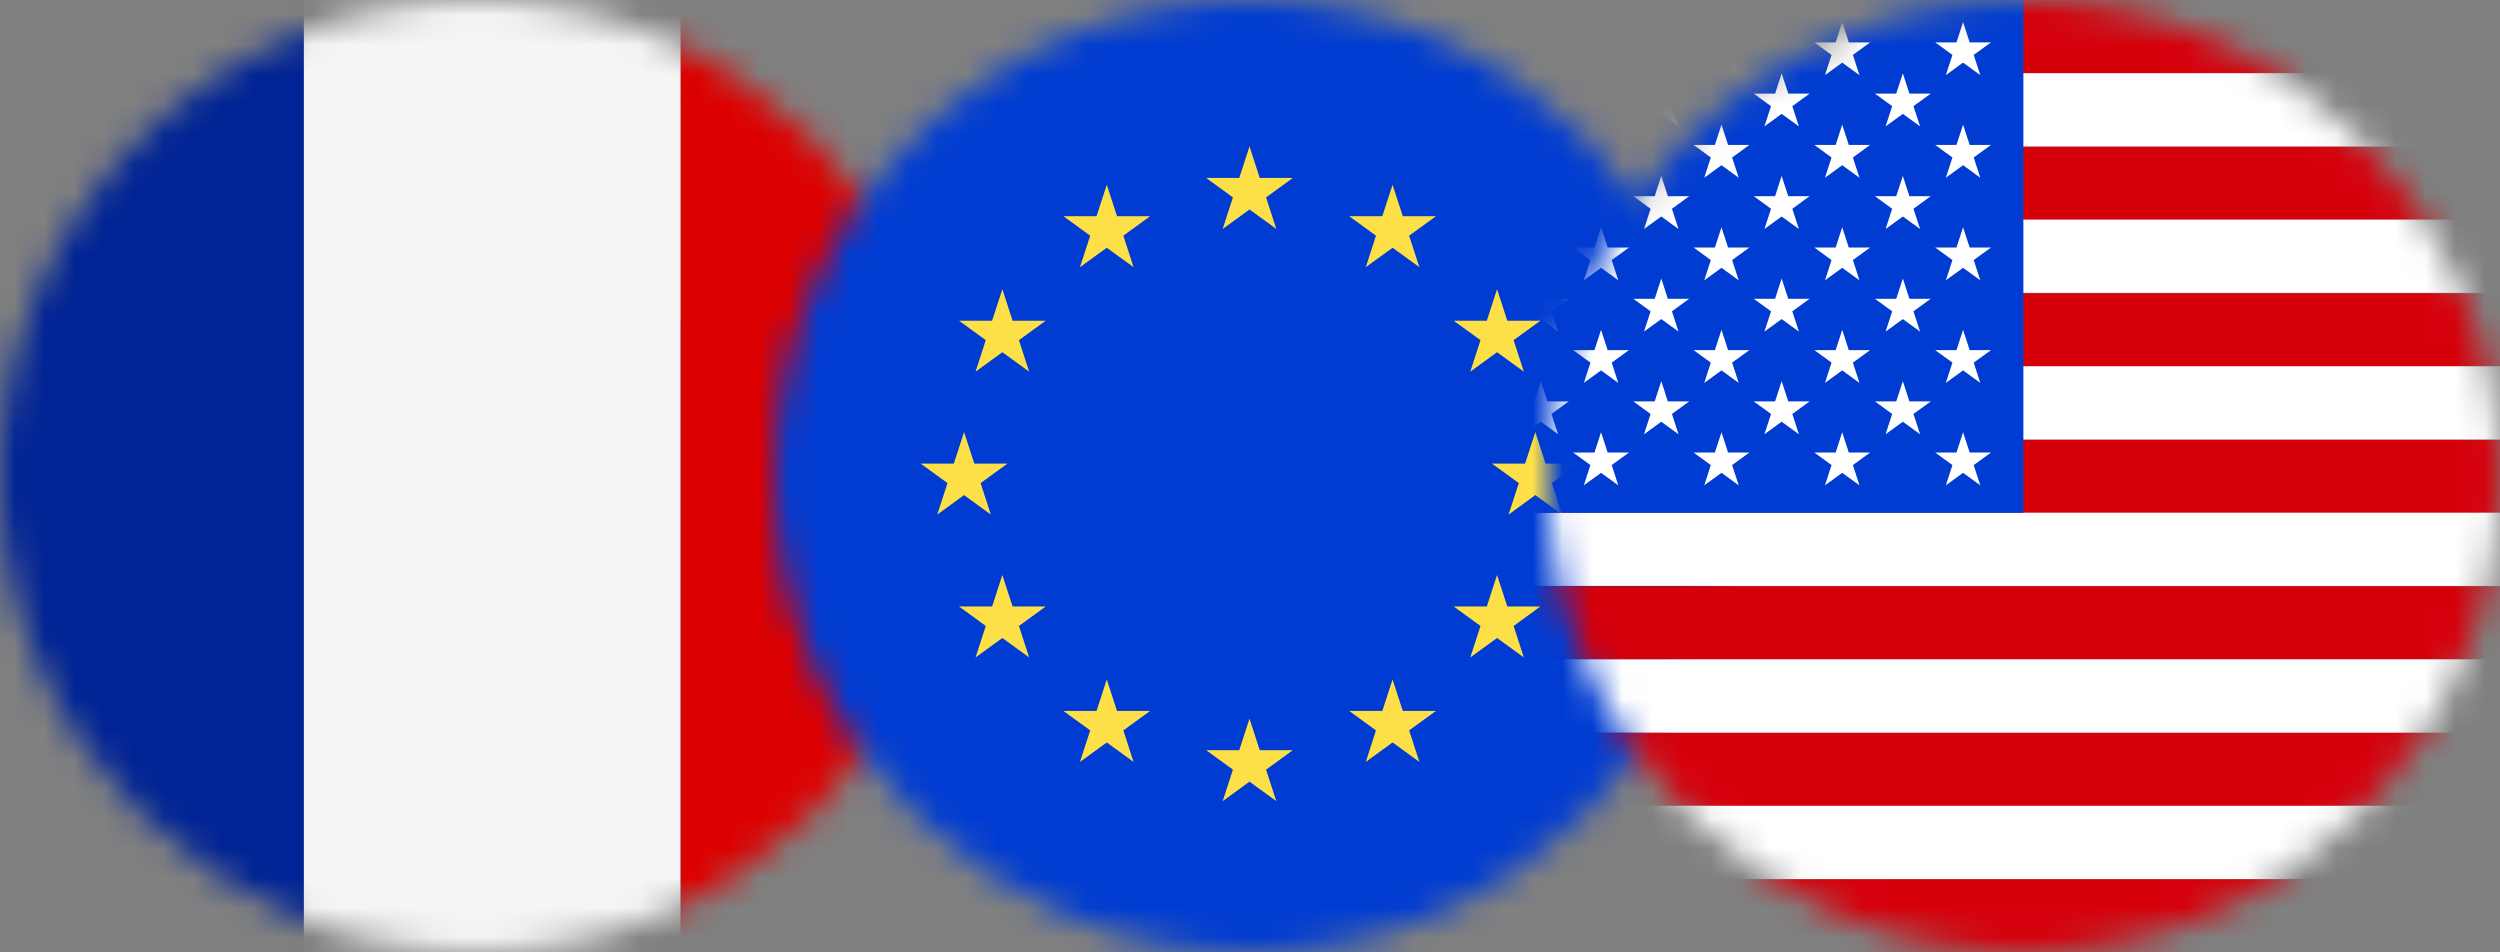 <svg width="84" height="32" viewBox="0 0 84 32" fill="none" xmlns="http://www.w3.org/2000/svg">
<rect x="0" y="0" width="84" height="32" fill="#808080" stroke="none"/>
<mask id="mask0_199_36751" style="mask-type:luminance" maskUnits="userSpaceOnUse" x="0" y="0" width="32" height="32">
<path d="M16 32C24.837 32 32 24.837 32 16C32 7.163 24.837 0 16 0C7.163 0 0 7.163 0 16C0 24.837 7.163 32 16 32Z" fill="white"/>
</mask>
<g mask="url(#mask0_199_36751)">
<path d="M59.862 10.766H18.262V38.499H59.862V10.766Z" fill="#003CD2"/>
<path d="M22.872 -0.5H10.205V33.5H22.872V-0.5Z" fill="#F5F5F5"/>
<path d="M10.206 -0.5H-2.461V33.5H10.206V-0.5Z" fill="#002395"/>
<path d="M35.538 -0.5H22.871V33.5H35.538V-0.5Z" fill="#DD0000"/>
<path d="M31.854 19.188L31.555 20.105H30.592L31.371 20.671L31.074 21.589L31.854 21.022L32.634 21.589L32.336 20.671L33.117 20.105H32.152L31.854 19.188Z" fill="#FDE047"/>
<path d="M30.74 25.184L31.519 25.751L31.221 24.835L32.002 24.268H31.038L30.74 23.35L30.442 24.268H29.477L30.257 24.835L29.959 25.751L30.74 25.184Z" fill="#FDE047"/>
<path d="M32.152 28.428L31.854 27.512L31.555 28.428H30.592L31.371 28.995L31.074 29.912L31.854 29.345L32.634 29.912L32.336 28.995L33.117 28.428H32.152Z" fill="#FDE047"/>
</g>
<mask id="mask1_199_36751" style="mask-type:luminance" maskUnits="userSpaceOnUse" x="26" y="0" width="32" height="32">
<path d="M42 32C50.837 32 58 24.837 58 16C58 7.163 50.837 0 42 0C33.163 0 26 7.163 26 16C26 24.837 33.163 32 42 32Z" fill="white"/>
</mask>
<g mask="url(#mask1_199_36751)">
<path d="M65.996 0H17.996V32H65.996V0Z" fill="#003CD2"/>
<path d="M41.983 4.921L41.639 5.979H40.527L41.426 6.633L41.083 7.692L41.983 7.038L42.884 7.692L42.54 6.633L43.439 5.979H42.327L41.983 4.921Z" fill="#FDE047"/>
<path d="M37.188 6.207L36.844 7.265H35.73L36.631 7.919L36.287 8.977L37.188 8.324L38.087 8.977L37.745 7.919L38.644 7.265H37.532L37.188 6.207Z" fill="#FDE047"/>
<path d="M33.679 9.717L33.335 10.776H32.223L33.122 11.429L32.779 12.488L33.679 11.834L34.58 12.488L34.236 11.429L35.136 10.776H34.023L33.679 9.717Z" fill="#FDE047"/>
<path d="M32.393 16.635L33.292 17.29L32.948 16.232L33.849 15.578H32.737L32.393 14.519L32.049 15.578H30.936L31.836 16.232L31.492 17.29L32.393 16.635Z" fill="#FDE047"/>
<path d="M34.023 20.378L33.679 19.32L33.335 20.378H32.223L33.122 21.032L32.779 22.09L33.679 21.436L34.58 22.09L34.236 21.032L35.136 20.378H34.023Z" fill="#FDE047"/>
<path d="M37.532 23.888L37.188 22.829L36.844 23.888H35.73L36.631 24.541L36.287 25.6L37.188 24.946L38.087 25.6L37.745 24.541L38.644 23.888H37.532Z" fill="#FDE047"/>
<path d="M42.884 26.918L41.983 26.263L41.083 26.918L41.426 25.86L40.527 25.206H41.639L41.983 24.146L42.327 25.206H43.439L42.54 25.86L42.884 26.918Z" fill="#FDE047"/>
<path d="M47.134 23.888L46.79 22.829L46.446 23.888H45.334L46.233 24.541L45.891 25.6L46.79 24.946L47.691 25.6L47.347 24.541L48.248 23.888H47.134Z" fill="#FDE047"/>
<path d="M50.645 20.378L50.301 19.32L49.957 20.378H48.844L49.745 21.032L49.401 22.09L50.301 21.436L51.201 22.09L50.857 21.032L51.757 20.378H50.645Z" fill="#FDE047"/>
<path d="M53.044 15.578H51.931L51.587 14.519L51.243 15.578H50.131L51.032 16.232L50.688 17.29L51.587 16.635L52.488 17.29L52.144 16.232L53.044 15.578Z" fill="#FDE047"/>
<path d="M49.401 12.488L50.301 11.834L51.201 12.488L50.857 11.429L51.757 10.776H50.645L50.301 9.717L49.957 10.776H48.844L49.745 11.429L49.401 12.488Z" fill="#FDE047"/>
<path d="M46.79 6.207L46.446 7.265H45.334L46.233 7.919L45.891 8.977L46.79 8.324L47.691 8.977L47.347 7.919L48.248 7.265H47.134L46.79 6.207Z" fill="#FDE047"/>
</g>
<mask id="mask2_199_36751" style="mask-type:luminance" maskUnits="userSpaceOnUse" x="52" y="0" width="32" height="32">
<path d="M68 32C76.837 32 84 24.837 84 16C84 7.163 76.837 0 68 0C59.163 0 52 7.163 52 16C52 24.837 59.163 32 68 32Z" fill="white"/>
</mask>
<g mask="url(#mask2_199_36751)">
<path d="M104.439 0.004H43.639V2.465H104.439V0.004Z" fill="#D6000B"/>
<path d="M104.439 29.545H43.639V32.006H104.439V29.545Z" fill="#D6000B"/>
<path d="M104.439 24.619H43.639V27.08H104.439V24.619Z" fill="#D6000B"/>
<path d="M104.439 19.699H43.639V22.16H104.439V19.699Z" fill="#D6000B"/>
<path d="M104.439 14.771H43.639V17.232H104.439V14.771Z" fill="#D6000B"/>
<path d="M104.439 9.852H43.639V12.312H104.439V9.852Z" fill="#D6000B"/>
<path d="M104.439 4.924H43.639V7.385H104.439V4.924Z" fill="#D6000B"/>
<path d="M104.439 27.074H43.639V29.535H104.439V27.074Z" fill="white"/>
<path d="M104.439 22.154H43.639V24.615H104.439V22.154Z" fill="white"/>
<path d="M104.439 17.227H43.639V19.687H104.439V17.227Z" fill="white"/>
<path d="M104.439 12.307H43.639V14.767H104.439V12.307Z" fill="white"/>
<path d="M104.439 7.379H43.639V9.84H104.439V7.379Z" fill="white"/>
<path d="M104.439 2.459H43.639V4.92H104.439V2.459Z" fill="white"/>
<path d="M67.986 0H43.666V17.23H67.986V0Z" fill="#003CD2"/>
<path d="M53.795 0.742L53.574 1.424H52.857L53.438 1.845L53.216 2.525L53.795 2.104L54.374 2.525L54.153 1.845L54.733 1.424H54.017L53.795 0.742Z" fill="white"/>
<path d="M57.842 0.742L57.62 1.424H56.904L57.483 1.845L57.263 2.525L57.842 2.104L58.421 2.525L58.199 1.845L58.779 1.424H58.063L57.842 0.742Z" fill="white"/>
<path d="M61.898 0.742L61.678 1.424H60.961L61.54 1.845L61.319 2.525L61.898 2.104L62.478 2.525L62.257 1.845L62.836 1.424H62.119L61.898 0.742Z" fill="white"/>
<path d="M65.38 2.525L65.959 2.104L66.538 2.525L66.317 1.845L66.897 1.424H66.181L65.959 0.742L65.738 1.424H65.022L65.602 1.845L65.38 2.525Z" fill="white"/>
<path d="M53.795 4.189L53.574 4.869H52.857L53.438 5.292L53.216 5.972L53.795 5.551L54.374 5.972L54.153 5.292L54.733 4.869H54.017L53.795 4.189Z" fill="white"/>
<path d="M57.842 4.189L57.62 4.869H56.904L57.483 5.292L57.263 5.972L57.842 5.551L58.421 5.972L58.199 5.292L58.779 4.869H58.063L57.842 4.189Z" fill="white"/>
<path d="M61.898 4.189L61.678 4.869H60.961L61.54 5.292L61.319 5.972L61.898 5.551L62.478 5.972L62.257 5.292L62.836 4.869H62.119L61.898 4.189Z" fill="white"/>
<path d="M65.959 4.189L65.738 4.869H65.022L65.602 5.292L65.38 5.972L65.959 5.551L66.538 5.972L66.317 5.292L66.897 4.869H66.181L65.959 4.189Z" fill="white"/>
<path d="M53.795 7.637L53.574 8.317H52.857L53.438 8.738L53.216 9.419L53.795 8.998L54.374 9.419L54.153 8.738L54.733 8.317H54.017L53.795 7.637Z" fill="white"/>
<path d="M57.842 7.637L57.62 8.317H56.904L57.483 8.738L57.263 9.419L57.842 8.998L58.421 9.419L58.199 8.738L58.779 8.317H58.063L57.842 7.637Z" fill="white"/>
<path d="M61.898 7.637L61.678 8.317H60.961L61.54 8.738L61.319 9.419L61.898 8.998L62.478 9.419L62.257 8.738L62.836 8.317H62.119L61.898 7.637Z" fill="white"/>
<path d="M65.959 7.637L65.738 8.317H65.022L65.602 8.738L65.38 9.419L65.959 8.998L66.538 9.419L66.317 8.738L66.897 8.317H66.181L65.959 7.637Z" fill="white"/>
<path d="M53.795 11.082L53.574 11.764H52.857L53.438 12.184L53.216 12.866L53.795 12.445L54.374 12.866L54.153 12.184L54.733 11.764H54.017L53.795 11.082Z" fill="white"/>
<path d="M57.842 11.082L57.62 11.764H56.904L57.483 12.184L57.263 12.866L57.842 12.445L58.421 12.866L58.199 12.184L58.779 11.764H58.063L57.842 11.082Z" fill="white"/>
<path d="M61.898 11.082L61.678 11.764H60.961L61.54 12.184L61.319 12.866L61.898 12.445L62.478 12.866L62.257 12.184L62.836 11.764H62.119L61.898 11.082Z" fill="white"/>
<path d="M65.959 11.082L65.738 11.764H65.022L65.602 12.184L65.38 12.866L65.959 12.445L66.538 12.866L66.317 12.184L66.897 11.764H66.181L65.959 11.082Z" fill="white"/>
<path d="M54.017 15.205L53.795 14.523L53.574 15.205H52.857L53.438 15.626L53.216 16.307L53.795 15.887L54.374 16.307L54.153 15.626L54.733 15.205H54.017Z" fill="white"/>
<path d="M58.063 15.205L57.842 14.523L57.62 15.205H56.904L57.483 15.626L57.263 16.307L57.842 15.887L58.421 16.307L58.199 15.626L58.779 15.205H58.063Z" fill="white"/>
<path d="M62.119 15.205L61.898 14.523L61.678 15.205H60.961L61.54 15.626L61.319 16.307L61.898 15.887L62.478 16.307L62.257 15.626L62.836 15.205H62.119Z" fill="white"/>
<path d="M66.181 15.205L65.959 14.523L65.738 15.205H65.022L65.602 15.626L65.38 16.307L65.959 15.887L66.538 16.307L66.317 15.626L66.897 15.205H66.181Z" fill="white"/>
<path d="M51.772 2.465L51.549 3.146H50.834L51.413 3.567L51.192 4.247L51.772 3.826L52.351 4.247L52.128 3.567L52.709 3.146H51.992L51.772 2.465Z" fill="white"/>
<path d="M55.819 2.465L55.598 3.146H54.881L55.46 3.567L55.239 4.247L55.819 3.826L56.398 4.247L56.177 3.567L56.756 3.146H56.039L55.819 2.465Z" fill="white"/>
<path d="M59.863 2.465L59.643 3.146H58.926L59.507 3.567L59.284 4.247L59.863 3.826L60.443 4.247L60.222 3.567L60.801 3.146H60.086L59.863 2.465Z" fill="white"/>
<path d="M63.936 2.465L63.713 3.146H62.998L63.577 3.567L63.356 4.247L63.936 3.826L64.515 4.247L64.292 3.567L64.873 3.146H64.156L63.936 2.465Z" fill="white"/>
<path d="M51.772 5.912L51.549 6.592H50.834L51.413 7.015L51.192 7.695L51.772 7.274L52.351 7.695L52.128 7.015L52.709 6.592H51.992L51.772 5.912Z" fill="white"/>
<path d="M55.819 5.912L55.598 6.592H54.881L55.46 7.015L55.239 7.695L55.819 7.274L56.398 7.695L56.177 7.015L56.756 6.592H56.039L55.819 5.912Z" fill="white"/>
<path d="M59.863 5.912L59.643 6.592H58.926L59.507 7.015L59.284 7.695L59.863 7.274L60.443 7.695L60.222 7.015L60.801 6.592H60.086L59.863 5.912Z" fill="white"/>
<path d="M63.936 5.912L63.713 6.592H62.998L63.577 7.015L63.356 7.695L63.936 7.274L64.515 7.695L64.292 7.015L64.873 6.592H64.156L63.936 5.912Z" fill="white"/>
<path d="M51.772 9.359L51.549 10.039H50.834L51.413 10.46L51.192 11.142L51.772 10.721L52.351 11.142L52.128 10.46L52.709 10.039H51.992L51.772 9.359Z" fill="white"/>
<path d="M55.819 9.359L55.598 10.039H54.881L55.46 10.46L55.239 11.142L55.819 10.721L56.398 11.142L56.177 10.46L56.756 10.039H56.039L55.819 9.359Z" fill="white"/>
<path d="M59.863 9.359L59.643 10.039H58.926L59.507 10.46L59.284 11.142L59.863 10.721L60.443 11.142L60.222 10.46L60.801 10.039H60.086L59.863 9.359Z" fill="white"/>
<path d="M63.936 9.359L63.713 10.039H62.998L63.577 10.46L63.356 11.142L63.936 10.721L64.515 11.142L64.292 10.46L64.873 10.039H64.156L63.936 9.359Z" fill="white"/>
<path d="M51.992 13.488L51.772 12.807L51.549 13.488H50.834L51.413 13.909L51.192 14.591L51.772 14.17L52.351 14.591L52.128 13.909L52.709 13.488H51.992Z" fill="white"/>
<path d="M56.039 13.488L55.819 12.807L55.598 13.488H54.881L55.46 13.909L55.239 14.591L55.819 14.17L56.398 14.591L56.177 13.909L56.756 13.488H56.039Z" fill="white"/>
<path d="M60.086 13.488L59.863 12.807L59.643 13.488H58.926L59.507 13.909L59.284 14.591L59.863 14.17L60.443 14.591L60.222 13.909L60.801 13.488H60.086Z" fill="white"/>
<path d="M64.156 13.488L63.936 12.807L63.713 13.488H62.998L63.577 13.909L63.356 14.591L63.936 14.17L64.515 14.591L64.292 13.909L64.873 13.488H64.156Z" fill="white"/>
</g>
</svg>
